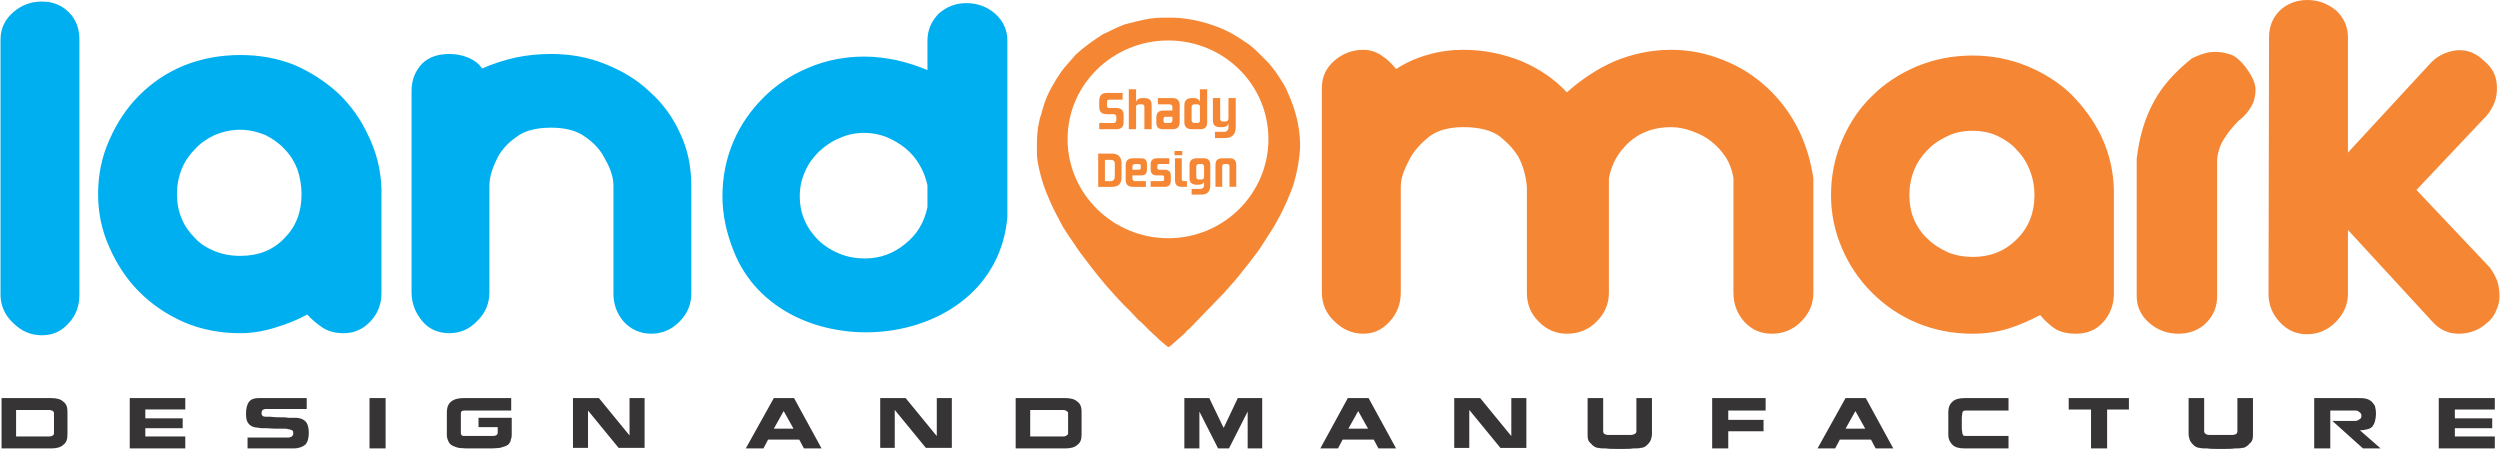 <?xml version="1.0" encoding="UTF-8"?>
<svg xmlns="http://www.w3.org/2000/svg" xmlns:xlink="http://www.w3.org/1999/xlink" xml:space="preserve" width="64.982mm" height="11.669mm" version="1.1" style="shape-rendering:geometricPrecision; text-rendering:geometricPrecision; image-rendering:optimizeQuality; fill-rule:evenodd; clip-rule:evenodd" viewBox="0 0 4815 865">
 <defs>
  <style type="text/css">
   
    .fil3 {fill:#F58634}
    .fil0 {fill:#373435;fill-rule:nonzero}
    .fil2 {fill:#F58634;fill-rule:nonzero}
    .fil1 {fill:#00AFEF;fill-rule:nonzero}
   
  </style>
 </defs>
 <g id="Layer_x0020_1">
  <path class="fil0" d="M32 864l65 0c11,0 19,-2 24,-7 6,-4 8,-11 8,-20 0,0 0,-5 0,-14l0 -16c0,-9 0,-13 0,-14 0,-8 -2,-15 -8,-19 -5,-5 -13,-7 -24,-7 -17,0 -48,0 -95,0l0 97 1 0 29 0zm-2 -23l0 -51 1 0c37,0 58,0 63,0 3,0 5,1 7,2 1,1 2,2 2,4l0 7 0 13 0 11 0 8c0,2 -1,3 -2,4 -2,1 -4,2 -7,2l-63 0 -1 0zm249 0l0 -16 72 0 0 -19 -72 0 0 -17 77 0 0 -22 -75 0 -31 0 -1 0 0 97 2 0 30 0 75 0 0 -23 -77 0zm311 -26c-4,-6 -10,-9 -19,-10 -2,0 -4,0 -7,0 -2,0 -6,0 -10,0 -3,-1 -10,-1 -20,-1 -8,0 -12,-1 -13,-1 -1,0 -2,0 -3,0 -2,0 -3,0 -3,0 -4,0 -7,0 -9,-1 -2,-1 -3,-3 -3,-6 0,-2 0,-3 1,-4 0,-2 1,-2 3,-3 1,0 2,-1 3,-1 2,0 3,0 5,0 2,0 27,0 75,0l0 -21c-49,0 -80,0 -92,0 -9,0 -15,2 -19,7 -4,5 -6,13 -6,23 0,8 1,14 4,18 4,6 11,9 20,9 2,1 4,1 7,1 2,0 5,0 8,0 3,0 10,1 22,1 7,0 11,0 13,0 3,0 5,0 7,1 1,0 3,0 5,1 1,0 3,1 4,2 1,1 1,3 1,5 0,2 0,3 -1,4 -1,1 -2,2 -3,3 -1,0 -2,0 -4,1 -1,0 -3,0 -5,0 -1,0 -27,0 -75,0l0 21c47,0 76,0 88,0 11,0 18,-3 23,-7 5,-5 7,-13 7,-23 0,-7 -1,-14 -4,-19zm121 -48l0 97 31 0 0 -97 -31 0zm273 0c-44,0 -75,0 -91,0 -11,0 -19,2 -25,7 -5,4 -8,11 -8,20 0,20 0,35 0,44 0,4 1,8 2,10 1,3 2,5 5,8 2,2 4,3 7,4 2,1 5,2 9,3 4,0 9,1 15,1 5,0 14,0 24,0 11,0 20,0 25,0 6,0 11,-1 15,-1 4,-1 7,-2 10,-3 2,-1 5,-2 7,-4 2,-3 4,-5 4,-8 1,-2 2,-6 2,-10 0,-9 0,-20 0,-33l-64 0 0 18 37 0 0 11c0,2 -1,3 -2,4 -1,1 -4,2 -7,2 -31,0 -49,0 -53,0 -3,0 -6,0 -7,-1 -1,-1 -2,-2 -2,-5l0 -38c0,-2 1,-3 2,-4 2,-1 4,-1 7,-1 4,0 34,0 88,0l0 -24zm148 23l0 1 59 72 50 0 0 -96 -29 0 0 73 0 -1 -59 -72 -50 0 0 96 29 0 0 -73zm407 57l9 17 34 0 -53 -97 -39 0 -54 97 34 0 9 -17 60 0zm-30 -55l19 34 -38 0 19 -34zm214 -2l1 1 59 72 50 0 0 -96 -29 0 0 73 -1 -1 -59 -72 -49 0 0 96 28 0 0 -73zm263 74l65 0c11,0 19,-2 24,-7 6,-4 8,-11 8,-20 0,0 0,-5 0,-14l0 -16c0,-9 0,-13 0,-14 0,-8 -2,-15 -8,-19 -5,-5 -13,-7 -24,-7 -17,0 -48,0 -95,0l0 97 1 0 29 0zm-2 -23l0 -51 1 0c37,0 58,0 63,0 3,0 5,1 6,2 2,1 3,2 3,4l0 7 0 13 0 11 0 8c0,2 -1,3 -3,4 -1,1 -3,2 -6,2l-63 0 -1 0zm419 -48l0 0 0 71 28 0 0 -97 -47 0 -27 57 -1 -1 -27 -56 -48 0 0 97 29 0 0 -71 0 0 36 71 21 0 36 -71zm243 54l9 17 34 0 -53 -97 -40 0 -53 97 34 0 9 -17 60 0zm-30 -55l19 34 -38 0 19 -34zm214 -2l1 1 59 72 50 0 0 -96 -29 0 0 73 -1 -1 -59 -72 -50 0 0 96 29 0 0 -73zm228 -23l0 69c0,4 0,8 1,11 1,3 3,6 6,8 2,3 5,5 7,6 2,1 4,2 7,2 4,1 8,1 14,1 6,1 15,1 27,1 12,0 21,0 26,-1 6,0 11,0 14,-1 3,0 6,-1 8,-2 2,-1 4,-3 7,-6 2,-2 4,-5 5,-8 1,-3 2,-7 2,-11l0 -69 -30 0 0 64c0,2 -1,4 -3,5 -2,1 -4,2 -8,2l-43 0c-4,0 -6,-1 -8,-2 -1,-1 -2,-3 -2,-5l0 -64 -30 0zm271 64l68 0 0 -22 -68 0 0 -18 72 0 0 -24 -70 0 -31 0 -2 0 0 97 31 0 0 -33zm275 16l9 17 34 0 -53 -97 -39 0 -54 97 34 0 9 -17 60 0zm-30 -55l19 34 -38 0 19 -34zm179 31c0,9 0,14 0,14 0,9 3,15 8,20 5,5 13,7 24,7 17,0 45,0 84,0l0 -24c-49,0 -76,0 -81,0 -3,0 -5,0 -6,-1 -1,-1 -2,-3 -2,-5l-1 -7 0 -23 1 -8c0,-2 1,-3 2,-4 1,-1 4,-1 6,-1 5,0 32,0 81,0l0 -24c-39,0 -67,0 -84,0 -11,0 -19,2 -24,7 -5,4 -8,11 -8,20 0,0 0,5 0,14l0 15zm306 -34l42 0 0 -22 -116 0 0 22 43 0 0 75 31 0 0 -75zm157 -22l0 69c0,4 1,8 2,11 1,3 3,6 5,8 3,3 5,5 7,6 2,1 5,2 8,2 3,1 8,1 14,1 6,1 14,1 26,1 12,0 21,0 27,-1 6,0 10,0 14,-1 3,0 6,-1 7,-2 2,-1 5,-3 7,-6 3,-2 5,-5 6,-8 1,-3 1,-7 1,-11l0 -69 -30 0 0 64c0,2 -1,4 -2,5 -2,1 -4,2 -8,2l-44 0c-3,0 -6,-1 -7,-2 -2,-1 -3,-3 -3,-5l0 -64 -30 0zm321 44l-44 0 59 53 34 0 -40 -35 0 0c6,0 11,-1 15,-2 4,-1 7,-3 9,-5 2,-3 4,-6 5,-10 1,-4 2,-9 2,-15 0,-6 -1,-11 -2,-15 -2,-3 -4,-6 -7,-9 -3,-2 -6,-4 -11,-5 -5,-1 -10,-1 -17,-1l-82 0 0 97 31 0 0 -73 49 0c3,0 5,1 7,3 3,2 4,4 4,7 0,3 -1,6 -4,7 -2,2 -5,3 -8,3zm192 30l0 -16 72 0 0 -19 -72 0 0 -17 77 0 0 -22 -76 0 -31 0 -1 0 0 97 2 0 30 0 76 0 0 -23 -77 0z"></path>
  <path class="fil1" d="M1061 104c36,0 71,6 103,19 33,13 62,30 86,53 25,22 45,49 59,80 15,31 22,65 22,102l0 208c0,21 -8,39 -23,54 -15,15 -33,23 -54,23 -21,0 -39,-8 -53,-23 -13,-15 -20,-33 -20,-54l0 -208c0,-21 -9,-39 -18,-55 -8,-15 -20,-28 -36,-39 -16,-12 -38,-18 -66,-18 -29,0 -52,6 -67,18 -16,11 -28,24 -36,39 -8,16 -16,35 -16,55l0 205c0,21 -7,39 -23,55 -15,16 -33,24 -54,24 -22,0 -40,-8 -53,-24 -13,-16 -20,-34 -20,-55l0 -388c0,-21 7,-38 20,-52 13,-13 31,-19 53,-19 12,0 24,2 36,7 12,5 21,12 27,21 20,-9 42,-16 64,-21 23,-5 46,-7 69,-7zm-327 461c0,21 -7,39 -21,54 -14,15 -31,23 -52,23 -17,0 -30,-4 -41,-11 -10,-7 -20,-15 -29,-25 -18,10 -38,18 -61,25 -22,7 -45,11 -68,11 -39,0 -75,-7 -108,-21 -34,-15 -62,-34 -87,-59 -24,-24 -43,-53 -57,-85 -15,-33 -22,-67 -22,-103 0,-37 7,-72 22,-105 14,-32 33,-61 57,-85 25,-25 53,-44 87,-58 33,-13 69,-20 108,-20 37,0 71,6 104,19 32,14 60,32 85,55 24,23 44,51 58,82 15,31 24,65 25,102l0 201zm-272 -72c35,0 63,-11 85,-34 22,-22 33,-50 33,-85 0,-17 -3,-33 -8,-48 -6,-15 -14,-28 -25,-39 -10,-11 -23,-20 -37,-27 -15,-6 -31,-10 -48,-10 -18,0 -34,4 -49,10 -15,7 -28,16 -38,27 -11,11 -20,24 -26,39 -6,15 -9,31 -9,48 0,17 3,33 9,47 6,15 15,27 26,38 10,11 23,19 38,25 15,6 31,9 49,9zm1478 -75c-23,268 -438,299 -528,64 -13,-33 -21,-67 -21,-104 0,-37 7,-72 21,-105 14,-33 34,-61 58,-85 25,-25 54,-44 88,-58 33,-14 69,-21 107,-21 21,0 42,3 62,7 21,5 40,11 59,19l0 -57c0,-20 8,-38 22,-52 15,-13 32,-20 53,-20 21,0 40,7 55,20 16,14 24,32 24,52l0 340zm-275 -162c-17,0 -33,3 -48,10 -15,6 -28,15 -40,26 -11,11 -21,24 -27,39 -7,15 -10,31 -10,47 0,17 3,33 10,48 6,14 16,27 27,38 12,11 25,19 40,25 15,6 31,9 48,9 29,0 55,-9 78,-28 23,-18 37,-42 43,-71l0 -42c-3,-14 -8,-27 -15,-39 -7,-12 -16,-23 -27,-32 -11,-9 -23,-16 -37,-22 -13,-5 -27,-8 -42,-8zm-1513 312c0,20 -6,39 -20,54 -14,16 -31,24 -52,24 -22,0 -40,-8 -56,-24 -16,-15 -24,-34 -24,-54l0 -492c0,-20 8,-38 24,-52 16,-14 34,-21 56,-21 21,0 38,7 52,21 14,14 20,32 20,52l0 492z"></path>
  <path class="fil2" d="M3493 564c0,22 -8,40 -24,56 -16,16 -35,23 -56,23 -21,0 -38,-7 -53,-23 -14,-16 -21,-34 -21,-56l0 -220c-2,-15 -7,-28 -14,-40 -8,-12 -17,-22 -28,-31 -11,-9 -23,-15 -37,-20 -13,-5 -27,-8 -41,-8 -32,0 -58,9 -80,28 -21,19 -35,42 -40,71l0 220c0,22 -8,40 -24,56 -16,16 -35,23 -57,23 -20,0 -38,-7 -54,-23 -16,-16 -23,-34 -23,-56l0 -204c-2,-21 -7,-40 -16,-57 -8,-14 -20,-27 -36,-40 -16,-12 -40,-18 -70,-18 -28,0 -50,6 -66,18 -16,13 -28,26 -36,40 -9,17 -19,36 -19,57l0 204c0,21 -7,40 -21,55 -14,16 -31,24 -51,24 -21,0 -40,-8 -56,-24 -16,-15 -24,-34 -24,-55l0 -395c0,-21 8,-38 24,-52 16,-14 35,-21 56,-21 13,0 25,4 35,11 11,7 20,16 28,26 20,-13 41,-22 63,-28 21,-6 43,-9 67,-9 40,0 77,8 112,22 35,15 64,35 87,60 28,-25 58,-45 92,-60 34,-14 70,-22 109,-22 36,0 69,7 101,20 31,12 59,30 83,52 24,22 44,48 60,79 15,30 25,62 30,97l0 220zm579 2c0,21 -7,39 -20,54 -14,16 -32,23 -53,23 -16,0 -30,-3 -41,-10 -10,-7 -20,-16 -28,-26 -19,10 -39,19 -61,26 -23,7 -46,10 -69,10 -39,0 -74,-7 -108,-21 -33,-14 -62,-34 -86,-58 -25,-25 -44,-53 -58,-86 -14,-32 -21,-67 -21,-102 0,-37 7,-72 21,-105 14,-33 33,-62 58,-86 24,-24 53,-43 86,-57 34,-14 69,-21 108,-21 37,0 72,7 104,20 32,13 61,31 85,54 24,24 44,51 59,82 15,32 23,66 24,102l0 201zm-272 -71c35,0 63,-12 85,-34 23,-23 34,-51 34,-85 0,-17 -3,-33 -9,-48 -6,-15 -14,-28 -25,-39 -10,-12 -23,-20 -37,-27 -15,-7 -31,-10 -48,-10 -17,0 -34,3 -48,10 -15,7 -28,15 -39,27 -11,11 -20,24 -26,39 -6,15 -9,31 -9,48 0,17 3,33 9,47 6,14 15,27 26,37 11,11 24,19 39,26 14,6 31,9 48,9zm723 -52l0 123c0,21 -8,39 -24,55 -15,15 -34,23 -55,23 -21,0 -38,-8 -52,-23 -15,-16 -22,-34 -22,-55l1 -494c0,-21 7,-38 21,-52 14,-13 32,-20 53,-20 21,0 39,7 55,20 15,14 23,31 23,52l0 222 157 -170c14,-16 31,-24 51,-27 21,-2 39,5 55,21 16,13 24,30 24,50 1,20 -6,38 -19,54l-136 144 141 149c6,8 11,17 15,27 3,10 4,20 4,30 0,10 -3,19 -7,28 -4,9 -10,17 -18,23 -16,14 -34,20 -54,20 -20,0 -37,-8 -51,-24l-162 -176zm-199 -316c13,17 20,31 21,44 0,12 -2,23 -7,32 -6,11 -14,21 -25,29 -11,11 -20,22 -27,33 -8,11 -13,25 -15,41l0 264c0,21 -7,38 -21,52 -14,14 -32,21 -54,21 -21,0 -40,-7 -56,-21 -16,-14 -24,-31 -24,-52l0 -264c5,-43 16,-79 33,-110 16,-30 41,-58 74,-84 5,-2 11,-5 20,-8 8,-3 17,-4 26,-4 9,0 18,2 28,5 10,4 19,12 27,22z"></path>
  <path class="fil3" d="M1997 274c0,22 -1,29 4,51 5,22 11,40 20,60 6,15 18,37 26,52 8,13 15,23 24,36 2,4 5,7 8,12 12,16 34,45 47,60l5 6c10,11 22,25 33,36 2,2 3,3 5,5 3,3 6,6 9,9l15 16c2,2 3,2 5,4l15 15c7,6 21,20 26,24l11 9c2,-1 4,-2 6,-4l26 -23c3,-4 6,-7 10,-10l59 -61c2,-2 3,-3 5,-5l23 -26c3,-4 6,-7 9,-11 13,-16 23,-29 35,-45 3,-4 5,-8 8,-12l23 -36c3,-5 5,-9 7,-13 10,-16 26,-53 31,-70 7,-24 11,-47 12,-69l0 -9c-1,-31 -8,-62 -23,-95 -1,-3 -3,-6 -4,-10 -2,-2 -2,-3 -3,-5 -1,-2 -2,-3 -3,-5 -8,-13 -21,-33 -33,-44l-19 -19c-7,-6 -12,-11 -22,-17 -16,-11 -31,-20 -49,-27 -28,-11 -58,-18 -88,-19l-22 0c-16,0 -32,3 -48,7 -8,2 -16,4 -24,6 -7,3 -15,6 -21,9 -8,4 -14,7 -21,10 -17,11 -37,25 -52,39l-21 24c-11,13 -22,32 -30,47 -7,14 -12,29 -16,45 -3,7 -4,16 -6,25 -1,9 -2,18 -2,28zm446 -6c0,105 -86,191 -193,191 -107,0 -194,-86 -194,-191 0,-105 87,-190 194,-190 107,0 193,85 193,190z"></path>
  <path class="fil2" d="M2132 220l12 0c4,0 6,2 6,6l0 5c0,4 -2,6 -6,6l-27 0 0 12 33 0c10,0 14,-5 14,-14l0 -13c0,-9 -4,-14 -15,-14l-12 0c-4,0 -5,-1 -5,-5l0 -6c0,-4 1,-5 5,-5l25 0 0 -13 -30 0c-10,0 -15,5 -15,15l0 12c0,10 5,14 15,14zm72 -14l0 43 14 0 0 -46c0,-10 -4,-14 -14,-14l-4 0c-7,0 -11,3 -12,8l0 -25 -14 0 0 77 14 0 0 -43c0,-3 2,-5 6,-5l5 0c4,0 5,2 5,5zm54 7l-18 0c-9,0 -13,5 -13,14l0 9c0,9 4,13 13,13l18 0c9,0 14,-4 14,-14l0 -32c0,-10 -5,-14 -14,-14l-28 0 0 12 22 0c4,0 6,2 6,5l0 7zm0 12l0 7c0,3 -2,5 -6,5l-7 0c-3,0 -4,-1 -4,-5l0 -3c0,-3 1,-4 4,-4l13 0zm67 -53l-14 0 0 25c-1,-5 -5,-8 -12,-8l-3 0c-10,0 -15,4 -15,14l0 32c0,10 5,14 15,14l15 0c10,0 14,-4 14,-14l0 -63zm-14 60c0,3 -1,5 -5,5l-5 0c-4,0 -6,-2 -6,-5l0 -26c0,-3 2,-5 6,-5l5 0c4,0 5,2 5,5l0 26zm48 34c14,0 21,-7 21,-21l0 -56 -14 0 0 39c0,4 -2,6 -6,6l-5 0c-4,0 -5,-2 -5,-6l0 -39 -14 0 0 42c0,10 4,14 14,14l3 0c8,0 11,-2 13,-7l0 7c0,6 -3,9 -9,9l-17 0 0 12 19 0zm-217 30l-27 0 0 64 27 0c12,0 18,-6 18,-18l0 -27c0,-12 -6,-19 -18,-19zm-3 53l-11 0 0 -41 11 0c5,0 8,2 8,8l0 24c0,6 -3,9 -8,9zm70 -23l0 -9c0,-8 -3,-12 -11,-12l-16 0c-9,0 -14,4 -14,13l0 29c0,9 5,13 14,13l25 0 0 -11 -21 0c-3,0 -5,-2 -5,-5l0 -6 17 0c8,0 11,-4 11,-12zm-16 -10c3,0 4,1 4,4l0 3c0,3 -1,4 -4,4l-12 0 0 -6c0,-3 2,-5 5,-5l7 0zm59 0l0 -11 -24 0c-8,0 -12,4 -12,12l0 9c0,8 4,12 12,12l10 0c3,0 4,1 4,4l0 3c0,3 -1,4 -4,4l-22 0 0 11 27 0c8,0 12,-4 12,-12l0 -9c0,-8 -4,-12 -12,-12l-10 0c-3,0 -4,-1 -4,-4l0 -3c0,-3 1,-4 4,-4l19 0zm28 33c-3,0 -4,-1 -4,-5l0 -39 -13 0 0 42c0,9 4,13 13,13l10 0 0 -11 -6 0zm-3 -58l-15 0 0 8 15 0 0 -8zm37 55l-5 0c-3,0 -5,-2 -5,-5l0 -20c0,-3 2,-5 5,-5l5 0c3,0 5,2 5,5l0 20c0,3 -2,5 -5,5zm-7 10c7,0 11,-2 12,-6l0 6c0,6 -3,8 -8,8l-16 0 0 11 18 0c13,0 18,-6 18,-19l0 -38c0,-9 -4,-13 -13,-13l-13 0c-9,0 -14,4 -14,13l0 26c0,8 5,12 14,12l2 0zm34 4l13 0 0 -39c0,-3 1,-5 5,-5l4 0c4,0 5,2 5,5l0 39 13 0 0 -42c0,-9 -4,-13 -13,-13l-14 0c-9,0 -13,4 -13,13l0 42z"></path>
 </g>
</svg>
